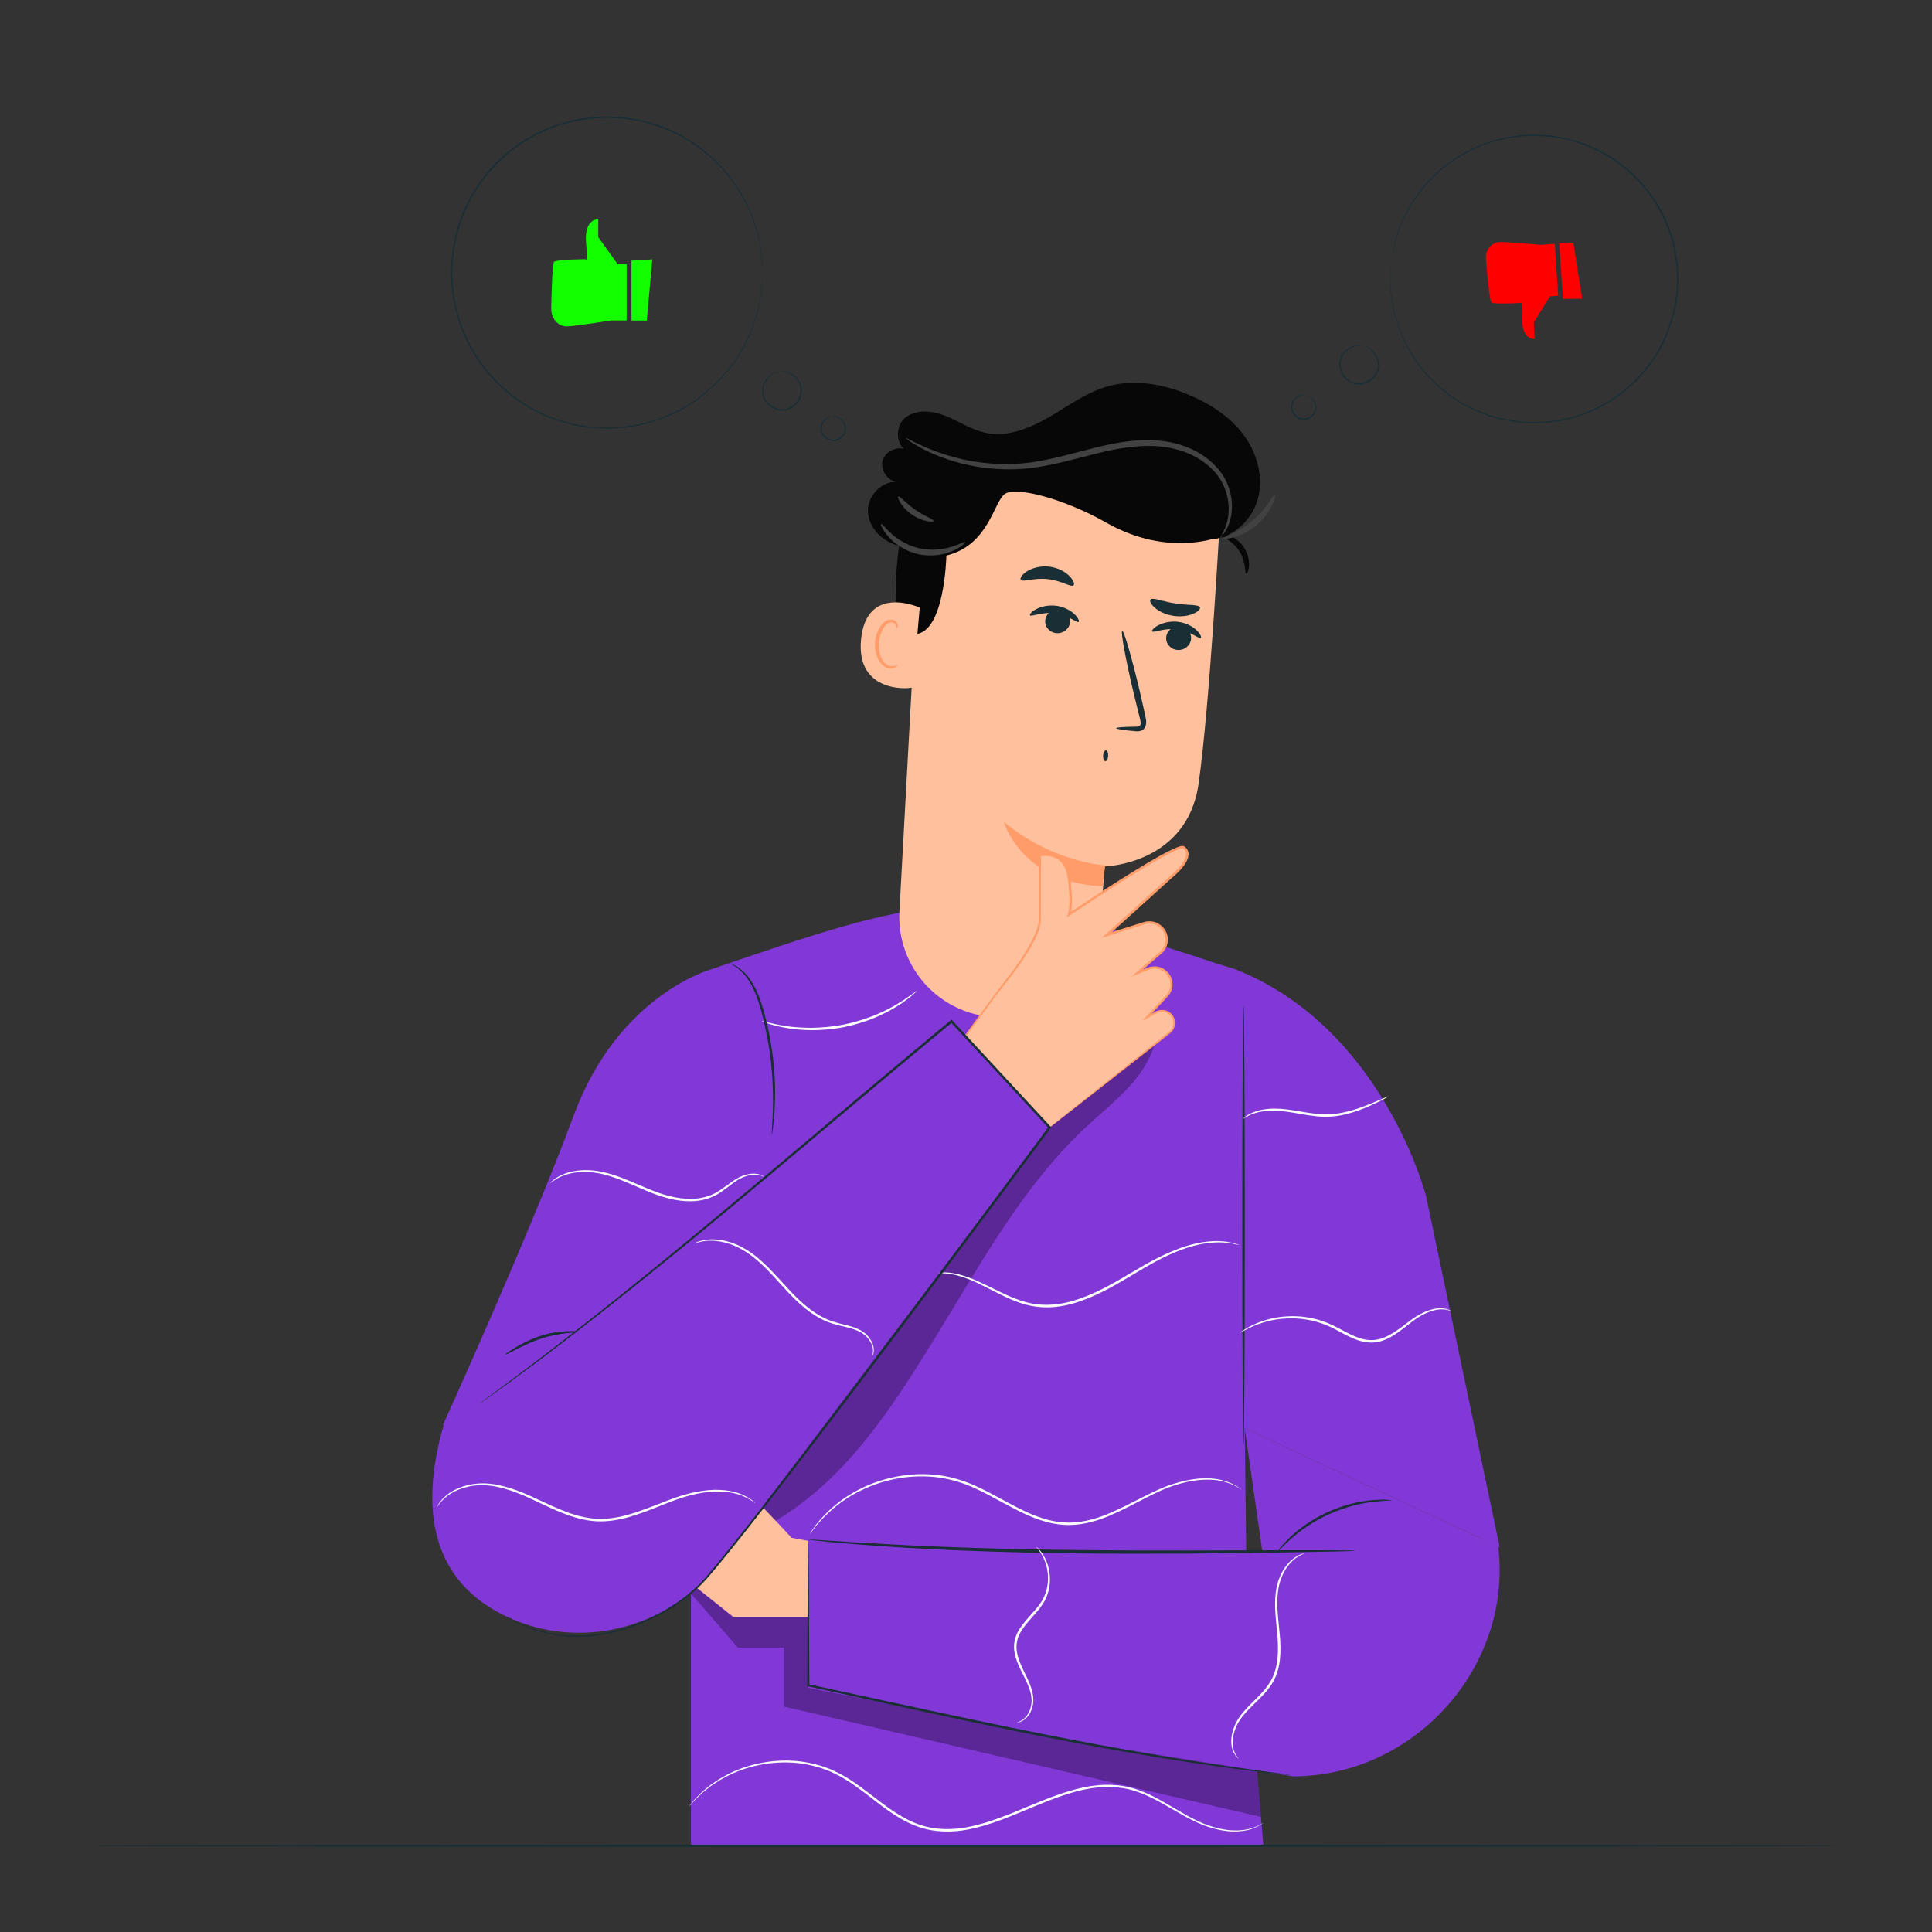 <?xml version="1.0" encoding="UTF-8"?>
<svg id="Layer_1" xmlns="http://www.w3.org/2000/svg" viewBox="0 0 400 400">
  <rect x="0" y="0" width="400" height="400" fill="#333333" stroke="none"/>
  <defs>
    <style>
      .cls-1 {
        fill: #ff9c6a;
      }

      .cls-2 {
        fill: #fafafa;
      }

      .cls-3 {
        opacity: .3;
      }

      .cls-4 {
        fill: #424242;
      }

      .cls-5 {
        fill: red;
      }

      .cls-6 {
        fill: #1a2e35;
      }

      .cls-7 {
        fill: #ffc19d;
      }

      .cls-8 {
        fill: #13ff00;
      }

      .cls-9 {
        fill: #8138d6;
      }

      .cls-10 {
        fill: #070707;
      }
    </style>
  </defs>
  <path class="cls-6" d="M381.08,382.14c0,.14-81.08.26-181.07.26s-181.09-.12-181.09-.26,81.06-.26,181.09-.26,181.07.12,181.07.26Z"/>
  <g>
    <g>
      <g>
        <path class="cls-9" d="M310.49,320.32l-15.23-72.64s-8.93-35.01-39.66-47.07l-2.12-.65s-2.92-.89-2.96-.91c-1.24-.48-6.28-2.08-7.61-2.49-41.44-14.37-52.44-10.63-95.62,4.11,0,0-19.19,5.16-28.48,30.19-9.3,25.03-27.1,64.17-27.1,64.17l43.08,15.21,8.26-12.27v83.93h118.5l-3.27-38.63-.57-47.59"/>
        <path class="cls-2" d="M189.88,205.12s-.33.35-.99.92c-.33.29-.74.63-1.24.98-.5.36-1.06.79-1.73,1.19-1.31.85-2.95,1.71-4.85,2.52-1.91.77-4.08,1.47-6.41,1.94-2.34.44-4.61.62-6.67.62-2.06-.03-3.91-.21-5.44-.51-.77-.11-1.45-.31-2.05-.45-.6-.13-1.11-.3-1.52-.44-.82-.28-1.27-.44-1.26-.48.03-.1,1.85.53,4.89,1,1.52.25,3.35.38,5.38.39,2.03-.03,4.26-.22,6.57-.65,2.3-.46,4.44-1.13,6.33-1.87,1.88-.77,3.52-1.59,4.84-2.39,2.64-1.58,4.09-2.86,4.16-2.77Z"/>
        <g class="cls-3">
          <polygon points="143.04 329.9 152.76 341.12 162.31 341.12 162.31 353.33 261.06 376.17 260.25 366.66 167.35 334.76 151.78 334.76 144.27 328.76 143.04 329.9"/>
        </g>
        <path class="cls-7" d="M172.13,319.91l-8.24-1.53s-19.52-21.35-23.18-21.66c-3.01-.25-19.62-.09-25.41-.02-1.1.01-1.99.91-1.99,2.01h0c0,1.08.85,1.97,1.93,2.01l19.62.76.09,1.58-19.65.26c-2,.15-3.28,3.32,3.12,3.89l16.44.58v1.02l-16.67,2.33c-.84.12-3.06.55-3.08,1.4,0,0-1.01,2.09,3.74,2.68,1.63.2,16.1-.28,16.1-.28l-.56,1.3-14.98,3.23c-1.09.24-1.81,1.27-1.66,2.38h0c.16,1.13,1.17,1.93,2.31,1.82l16-1.49,15.7,12.54h21l-.65-14.84Z"/>
        <polyline class="cls-9" points="310.49 320.32 262.57 329.75 257.7 295.67"/>
        <g>
          <path class="cls-9" d="M256.18,321.62l-88.83-2.87v30.7s58.95,11.71,58.95,11.71l41.38,6.61c25.72,0,46.29-23.61,42.31-49.02l-.11.03-53.7,2.84Z"/>
          <path class="cls-6" d="M280.64,321.06s-.4.05-1.15.08c-.82.02-1.92.05-3.3.09-2.94.05-7.07.13-12.15.22-10.26.15-24.43.32-40.08.17-15.66-.15-29.83-.72-40.07-1.41-5.12-.34-9.26-.67-12.11-.96-1.38-.14-2.47-.25-3.29-.34-.75-.08-1.14-.14-1.14-.16,0-.02.4-.01,1.15.02.82.05,1.91.12,3.3.21,2.86.2,7,.46,12.12.74,10.24.57,24.4,1.05,40.05,1.21,15.64.15,29.81.05,40.07.03,5.08,0,9.21,0,12.15,0,1.39.02,2.49.03,3.3.04.76.02,1.15.04,1.15.06Z"/>
        </g>
        <path class="cls-6" d="M167.35,319.03s.02.19.03.55c0,.39.02.92.03,1.59.01,1.43.04,3.47.06,6.05.02,5.25.06,12.72.1,21.7l-.17-.21c10.03,2.15,22.06,4.81,35,7.53,17.75,3.75,33.9,6.72,45.65,8.53,5.87.9,10.64,1.56,13.93,2,1.62.21,2.89.38,3.79.5.41.06.74.11.99.14.22.04.33.06.33.07,0,0-.12,0-.34-.01-.25-.02-.58-.05-.99-.09-.9-.1-2.18-.23-3.81-.4-3.3-.37-8.08-.98-13.96-1.84-11.77-1.72-27.95-4.63-45.7-8.39-12.95-2.72-24.97-5.41-34.99-7.61l-.17-.04v-.18c.04-8.98.06-16.45.09-21.7.02-2.58.04-4.62.06-6.05.01-.67.02-1.2.03-1.59.01-.36.02-.55.03-.55Z"/>
        <path class="cls-6" d="M159.77,235.05s-.01-.54.06-1.5c.06-.96.16-2.35.19-4.07.1-3.43-.06-8.2-.93-13.37-.91-5.15-2.06-9.84-3.85-12.75-.87-1.46-1.89-2.43-2.65-2.99-.78-.55-1.27-.76-1.25-.81,0-.02.13.03.37.12.24.09.58.26,1,.52.82.52,1.91,1.48,2.85,2.96.95,1.47,1.76,3.4,2.4,5.6.64,2.2,1.22,4.65,1.65,7.26.88,5.21.98,10.02.78,13.47-.08,1.73-.24,3.12-.36,4.08-.14.96-.23,1.48-.27,1.48Z"/>
        <path class="cls-6" d="M257.46,208.07c.14,0,.26,20.41.26,45.58s-.12,45.59-.26,45.59-.26-20.41-.26-45.59.12-45.58.26-45.58Z"/>
        <path class="cls-6" d="M288.12,310.6c0,.1-1.51.05-3.91.35-1.2.14-2.62.41-4.16.81-1.54.42-3.2.99-4.89,1.74-1.68.77-3.2,1.65-4.53,2.52-1.32.9-2.46,1.78-3.36,2.59-1.81,1.61-2.77,2.77-2.84,2.71-.03-.02.19-.33.62-.86.42-.54,1.09-1.27,1.97-2.12.88-.85,2.01-1.78,3.34-2.72,1.34-.91,2.88-1.82,4.59-2.6,1.71-.76,3.41-1.33,4.98-1.73,1.58-.38,3.02-.62,4.24-.71,1.22-.1,2.21-.13,2.9-.08.68.03,1.06.07,1.06.1Z"/>
        <g class="cls-3">
          <path d="M160.6,314.85c14.97-8.94,24.32-23.75,33.45-38.6,9.13-14.85,17.64-30.45,30.3-42.44,5.82-5.51,12.62-10.15,14.76-17.86l-22.76,18.09-63.4,72.91,7.65,7.9Z"/>
        </g>
        <path class="cls-6" d="M119.5,275.73c.02.2-3.58.06-7.67,1.45-2.04.7-3.79,1.59-5.06,2.23-1.26.65-2.05,1.06-2.09,1-.03-.06.68-.58,1.91-1.32,1.23-.73,2.98-1.69,5.07-2.4,2.09-.71,4.08-.98,5.52-1.05,1.44-.06,2.32.03,2.32.09Z"/>
        <path class="cls-6" d="M119.5,275.73c.02.2-3.58.06-7.67,1.45-2.04.7-3.79,1.59-5.06,2.23-1.26.65-2.05,1.06-2.09,1-.03-.06.68-.58,1.91-1.32,1.23-.73,2.98-1.69,5.07-2.4,2.09-.71,4.08-.98,5.52-1.05,1.44-.06,2.32.03,2.32.09Z"/>
        <path class="cls-2" d="M257.08,308.41c-.05.09-1.08-.91-3.46-1.59-2.35-.73-6.04-.72-10.22.64-4.24,1.25-8.64,4.25-14.07,6.51-2.71,1.09-5.79,1.95-9.04,1.73-3.25-.16-6.42-1.4-9.44-2.9-3.03-1.51-5.86-3.22-8.73-4.55-2.86-1.35-5.82-2.18-8.7-2.46-5.79-.55-11.05.79-14.98,2.71-3.99,1.87-6.67,4.35-8.34,6.13-.4.46-.77.87-1.09,1.23-.28.37-.52.69-.72.96-.18.24-.33.43-.45.59-.1.13-.16.19-.17.19,0,0,.03-.08.12-.22.11-.16.24-.37.41-.62.19-.28.42-.61.68-1,.31-.37.66-.79,1.06-1.26,1.64-1.84,4.31-4.38,8.33-6.32,1.98-1.01,4.3-1.83,6.86-2.37,2.56-.54,5.38-.77,8.32-.49,2.94.26,5.97,1.11,8.87,2.47,2.91,1.34,5.74,3.05,8.74,4.55,2.99,1.49,6.1,2.69,9.24,2.86,3.14.22,6.14-.59,8.83-1.66,5.37-2.2,9.82-5.19,14.14-6.42,4.25-1.33,8.02-1.29,10.39-.48,1.19.37,2.05.84,2.6,1.19.25.17.44.32.61.43.13.1.2.15.19.16Z"/>
        <path class="cls-2" d="M300.51,271.43c-.02.07-.62-.3-1.8-.34-1.17-.07-2.89.35-4.7,1.44-1.85,1.03-3.63,2.91-6.15,4.33-1.25.69-2.77,1.21-4.38,1.1-1.6-.09-3.15-.72-4.61-1.46-1.47-.74-2.83-1.57-4.24-2.13-1.4-.58-2.83-.96-4.21-1.18-1.38-.23-2.71-.28-3.96-.22-1.24.05-2.4.22-3.43.45-2.07.46-3.66,1.15-4.72,1.69-1.06.53-1.61.91-1.64.86-.01-.01.12-.12.38-.3.26-.18.64-.46,1.17-.74,1.04-.6,2.63-1.35,4.73-1.87,1.05-.26,2.22-.46,3.49-.52,1.27-.08,2.64-.05,4.05.17,1.42.21,2.88.59,4.33,1.18,1.46.57,2.83,1.41,4.28,2.13,1.44.73,2.91,1.33,4.4,1.42,1.49.11,2.9-.36,4.12-1.01,2.44-1.33,4.27-3.19,6.19-4.22,1.88-1.08,3.68-1.46,4.9-1.32.61.05,1.06.2,1.36.32.29.13.44.21.43.23Z"/>
        <path class="cls-2" d="M256.53,257.74s-.24-.02-.68-.12c-.22-.04-.49-.12-.81-.17-.33-.04-.71-.09-1.12-.15-1.69-.19-4.19-.09-7.13.73-2.94.82-6.25,2.36-9.74,4.39-3.49,2.02-7.24,4.51-11.61,6.31-2.18.89-4.41,1.57-6.63,1.82-2.22.26-4.41.1-6.4-.44-1.99-.53-3.76-1.35-5.38-2.15-1.62-.8-3.1-1.59-4.48-2.24-2.75-1.33-5.16-1.98-6.86-2.08-.85-.01-1.51-.02-1.96.06-.45.05-.69.06-.69.04s.23-.07.67-.15c.44-.11,1.11-.14,1.98-.16,1.73.03,4.21.64,7,1.94,1.4.63,2.9,1.4,4.52,2.18,1.62.77,3.37,1.57,5.31,2.07,1.93.51,4.05.66,6.22.4,2.17-.24,4.35-.91,6.5-1.79,4.31-1.77,8.04-4.23,11.57-6.24,3.53-2.02,6.9-3.54,9.89-4.33,2.99-.79,5.54-.83,7.25-.57.42.07.79.14,1.13.2.32.07.59.16.81.22.43.13.66.2.65.22Z"/>
        <path class="cls-2" d="M287.5,226.98s-.36.25-1.07.62c-.71.37-1.73.88-3.04,1.45-1.3.57-2.89,1.19-4.74,1.64-1.83.46-3.96.67-6.14.42-2.18-.23-4.19-.69-6.04-.94-1.84-.27-3.52-.29-4.91-.09-2.81.38-4.18,1.66-4.22,1.56-.01-.01.07-.09.22-.23.16-.14.41-.33.75-.54.68-.42,1.77-.91,3.19-1.15,1.42-.25,3.15-.27,5.03-.02,1.88.23,3.9.68,6.03.9,4.29.51,8.09-.86,10.69-1.88,1.31-.52,2.36-.99,3.09-1.3.73-.31,1.14-.47,1.16-.44Z"/>
        <path class="cls-2" d="M158.2,243.63c-.02.07-.59-.38-1.77-.43-1.17-.06-2.88.42-4.58,1.7-.87.61-1.76,1.37-2.84,2.07-1.07.71-2.37,1.24-3.79,1.52-2.86.55-6.08.02-9.17-1.09-3.1-1.12-5.87-2.54-8.53-3.48-1.32-.48-2.61-.84-3.83-1.05-1.23-.2-2.39-.26-3.44-.21-2.12.11-3.77.7-4.79,1.28-1.03.58-1.51,1.05-1.55,1.01-.01-.01.1-.13.33-.35.23-.22.6-.52,1.11-.83,1.02-.65,2.7-1.32,4.87-1.47,1.08-.08,2.28-.04,3.54.15,1.26.2,2.58.55,3.92,1.02,2.7.92,5.49,2.34,8.54,3.44,3.03,1.09,6.17,1.61,8.91,1.11,1.36-.25,2.6-.74,3.64-1.41,1.05-.66,1.96-1.4,2.86-2.01,1.76-1.27,3.59-1.73,4.8-1.6.61.05,1.07.22,1.35.36.29.14.41.25.41.26Z"/>
        <path class="cls-2" d="M214.54,320.22s.12.08.32.28c.21.19.47.5.79.92.61.85,1.36,2.25,1.63,4.14.27,1.86.06,4.28-1.33,6.44-1.33,2.15-3.59,3.86-4.87,6.33-.61,1.24-.76,2.61-.5,3.89.25,1.28.77,2.47,1.3,3.57,1.09,2.18,2.1,4.3,2.06,6.26-.03,1.96-1.01,3.37-1.87,3.99-.43.32-.84.46-1.1.53-.28.05-.42.06-.42.05-.02-.06.6-.09,1.4-.74.77-.63,1.65-2,1.63-3.83,0-1.84-1-3.86-2.13-6.05-.55-1.11-1.1-2.32-1.37-3.69-.29-1.36-.13-2.89.53-4.22.66-1.32,1.61-2.4,2.5-3.4.9-1,1.77-1.95,2.43-2.97,1.34-2.03,1.59-4.33,1.37-6.13-.22-1.83-.89-3.21-1.44-4.08-.56-.87-.98-1.28-.94-1.31Z"/>
        <path class="cls-2" d="M256.46,364.12s-.14-.1-.38-.33c-.22-.24-.53-.63-.77-1.2-.53-1.14-.6-3.09.25-5.16.41-1.03,1.07-2.1,1.94-3.07.85-.99,1.86-1.94,2.87-2.96,1.01-1.02,2.03-2.14,2.78-3.49.75-1.34,1.17-2.91,1.34-4.55.33-3.29-.26-6.46-.43-9.36-.21-2.9.04-5.62.97-7.66.89-2.05,2.22-3.39,3.29-4.02.53-.33.98-.51,1.29-.61.31-.09.48-.13.48-.11.02.06-.66.21-1.66.89-1,.67-2.24,1.99-3.06,4-.85,1.99-1.06,4.62-.83,7.49.19,2.87.81,6.05.47,9.45-.17,1.69-.61,3.33-1.41,4.74-.79,1.41-1.86,2.56-2.88,3.58-2.07,2.03-4.02,3.8-4.81,5.84-.86,1.98-.85,3.83-.4,4.95.43,1.13,1.02,1.56.96,1.6Z"/>
        <path class="cls-2" d="M261.59,377.39s-.35.3-1.11.7c-.76.41-1.98.88-3.63,1.04-1.64.17-3.69,0-5.94-.67-2.26-.63-4.66-1.85-7.19-3.32-2.54-1.44-5.27-3.17-8.51-4.26-3.23-1.09-6.98-1.18-10.73-.37-3.77.78-7.53,2.33-11.42,3.95-3.88,1.6-7.92,3.37-12.35,4.26-2.21.46-4.46.6-6.66.37-2.2-.21-4.31-.89-6.21-1.84-3.83-1.91-6.88-4.68-10-6.94-1.56-1.13-3.12-2.19-4.75-2.97-.41-.2-.82-.39-1.22-.58-.41-.18-.83-.31-1.25-.47-.82-.33-1.67-.52-2.49-.74-3.32-.81-6.56-.79-9.43-.38-2.88.42-5.41,1.24-7.49,2.24-.53.23-1.01.53-1.48.77-.48.24-.92.51-1.33.79-.41.27-.82.52-1.19.78-.35.28-.69.54-1.01.8-.66.48-1.16,1.01-1.62,1.43-.47.42-.82.82-1.1,1.14-.27.3-.49.54-.66.73-.15.16-.23.24-.24.24,0,0,.06-.1.2-.27.16-.19.36-.45.62-.76.27-.34.61-.75,1.07-1.18.46-.44.95-.98,1.6-1.48.32-.26.66-.53,1.01-.82.37-.27.77-.53,1.19-.81.41-.29.85-.57,1.33-.82.48-.25.96-.56,1.49-.8,2.1-1.04,4.65-1.88,7.57-2.34,2.91-.44,6.2-.48,9.59.33.84.22,1.71.41,2.54.74.42.16.85.29,1.27.47.41.19.83.39,1.25.59,1.67.8,3.26,1.86,4.83,3,3.15,2.26,6.2,5.01,9.94,6.87,1.86.92,3.9,1.58,6.04,1.78,2.13.21,4.33.08,6.5-.37,4.35-.88,8.37-2.62,12.26-4.22,3.89-1.61,7.68-3.16,11.51-3.95,3.81-.82,7.66-.71,10.97.43,3.3,1.13,6.03,2.89,8.56,4.35,2.51,1.49,4.86,2.71,7.09,3.36,2.21.68,4.22.88,5.84.74,1.62-.12,2.83-.56,3.6-.93.77-.37,1.14-.64,1.16-.61Z"/>
      </g>
      <g>
        <path class="cls-7" d="M205.96,210.58h0c11.16.55,20.76-7.82,21.74-18.95.58-6.6,1.04-12.24,1.04-12.24,0,0,17.04-.43,19.41-17.1,2.37-16.67,4.45-55.39,4.45-55.39h0c-18.25-10.81-40.93-10.9-59.27-.23l-2.72,1.58-4.39,80.43c-.63,11.51,8.23,21.33,19.74,21.9Z"/>
        <path class="cls-6" d="M231.09,150.77c0-.18,1.47-.28,3.82-.31.61.01,1.1-.06,1.19-.38.16-.35,0-1.02-.21-1.78-.39-1.6-.79-3.22-1.21-4.91-1.65-6.98-2.7-12.71-2.34-12.8.35-.08,1.98,5.51,3.63,12.49.38,1.7.75,3.33,1.11,4.93.13.72.44,1.59,0,2.54-.23.48-.75.77-1.16.83-.41.07-.75.03-1.04,0-2.34-.22-3.79-.44-3.78-.63Z"/>
        <path class="cls-1" d="M228.79,179.16s-10.66-.51-20.97-9.01c0,0,3.59,12.69,20.45,13.34l.52-4.33Z"/>
        <path class="cls-10" d="M252.4,111.15s-10.5,4.39-23.45-2.99c-8.5-4.84-18.56-7.53-20.9-5.9-2.34,1.63-3.31,10.61-12.11,12.76,0,0-.35,17.21-7.17,16.22-6.81-.99-1.07-27.36-1.07-27.36l17.2-7.26,18.47-2.45,17.09,3.38,13.13,4.39-1.19,9.21Z"/>
        <g>
          <path class="cls-7" d="M190.42,125.81c-.27-.16-11.03-4.88-12.15,6.58-1.12,11.46,10.62,10.22,10.68,9.89.05-.33,1.47-16.47,1.47-16.47Z"/>
          <path class="cls-1" d="M185.87,137.6s-.21.12-.57.24c-.34.12-.92.17-1.5-.11-1.17-.56-2-2.58-1.85-4.66.07-1.05.39-2.02.84-2.81.43-.8,1.03-1.34,1.65-1.39.62-.08,1.02.33,1.13.66.12.34.03.56.09.58.03.03.26-.17.22-.65-.03-.23-.13-.52-.38-.76-.25-.25-.65-.4-1.08-.4-.89-.03-1.76.71-2.26,1.57-.54.86-.92,1.95-1,3.13-.15,2.32.82,4.59,2.43,5.23.79.29,1.48.11,1.86-.13.38-.25.47-.5.43-.52Z"/>
        </g>
        <path class="cls-10" d="M203.54,104.09c-2.34,2.5-4.72,5.02-7.63,6.83-2.91,1.81-6.46,2.84-9.79,2.07-3.34-.77-6.28-3.66-6.42-7.08-.14-3.42,3.21-6.76,6.55-6.03-2.27.04-4.17-2.53-3.46-4.69.71-2.16,3.76-3.1,5.56-1.72-2.9-.54-3.23-5.15-.92-6.99,2.31-1.84,5.71-1.44,8.44-.33,2.74,1.11,5.25,2.83,8.14,3.45,4.53.97,9.18-.91,13.19-3.24,4.01-2.33,7.82-5.18,12.28-6.41,5.48-1.52,11.41-.41,16.65,1.79,4.35,1.83,8.48,4.47,11.31,8.25,2.83,3.78,4.23,8.8,2.97,13.35-1.26,4.55-5.49,8.33-10.22,8.35,0,0-10.61,1.07-19.25-5.34-8.64-6.41-26.85-5.56-26.85-5.56l-.57,3.29Z"/>
        <path class="cls-4" d="M187.57,90.74s.21.22.66.53c.45.32,1.15.74,2.06,1.26,1.83,1.02,4.62,2.3,8.27,3.29,3.63.98,8.15,1.61,13.15,1.25,5.02-.33,10.29-1.95,15.78-3.29,5.47-1.35,10.91-2.02,15.6-.86,4.69,1.08,8.39,3.92,10.01,7.13,1.65,3.24,1.45,6.41.87,8.32-.6,1.96-1.43,2.83-1.32,2.9.03.03.24-.18.6-.6.32-.45.81-1.14,1.17-2.15.76-1.96,1.13-5.32-.54-8.86-1.66-3.53-5.58-6.64-10.52-7.85-4.96-1.28-10.62-.6-16.16.77-5.56,1.36-10.72,2.98-15.58,3.36-4.85.41-9.27-.11-12.85-.97-7.21-1.75-11.09-4.48-11.2-4.24Z"/>
        <path class="cls-4" d="M182.42,108.46c-.13.07.24,1.19,1.48,2.61,1.21,1.41,3.41,3.04,6.27,3.67,2.86.62,5.54.04,7.23-.75,1.71-.78,2.52-1.65,2.43-1.76-.11-.16-1.07.43-2.74.95-1.65.53-4.09.91-6.66.36-2.57-.56-4.63-1.91-5.91-3.08-1.3-1.17-1.93-2.1-2.1-2Z"/>
        <path class="cls-4" d="M185.99,102.8c-.29.14.59,2.22,2.81,3.74,2.21,1.54,4.47,1.63,4.49,1.31.07-.35-1.84-.94-3.8-2.32-1.98-1.34-3.2-2.92-3.51-2.74Z"/>
        <path class="cls-10" d="M258.03,118.79c.15.04.48-.53.56-1.56.09-1.01-.13-2.5-1.01-3.85-.88-1.35-2.15-2.16-3.11-2.49-.97-.34-1.62-.27-1.65-.12-.1.33,2.26.99,3.73,3.27,1.49,2.27,1.14,4.69,1.48,4.74Z"/>
        <path class="cls-4" d="M263.97,102.35c-.34-.14-1.6,2.9-4.6,5.4-2.95,2.56-6.15,3.32-6.06,3.67-.01.32,3.61.05,6.86-2.74,3.28-2.76,4.12-6.29,3.81-6.33Z"/>
        <g>
          <path class="cls-6" d="M246.59,132.31c-.13,1.36-1.38,2.37-2.8,2.26-1.42-.11-2.46-1.29-2.34-2.65.13-1.36,1.38-2.37,2.8-2.26,1.42.11,2.47,1.3,2.34,2.65Z"/>
          <path class="cls-6" d="M248.62,132.08c-.36.29-2.11-1.39-4.87-1.75-2.75-.39-4.95.76-5.21.39-.13-.17.27-.73,1.24-1.25.95-.52,2.51-.95,4.22-.72,1.71.23,3.07,1.05,3.82,1.81.76.76.97,1.4.79,1.53Z"/>
        </g>
        <g>
          <path class="cls-6" d="M221.54,128.83c-.13,1.36-1.38,2.37-2.8,2.26-1.42-.11-2.46-1.29-2.34-2.65.13-1.36,1.38-2.37,2.8-2.26,1.42.11,2.47,1.3,2.34,2.65Z"/>
          <path class="cls-6" d="M223.33,128.75c-.36.29-2.11-1.4-4.87-1.75-2.75-.39-4.95.76-5.21.39-.13-.17.27-.73,1.24-1.25.95-.52,2.51-.95,4.22-.72,1.71.23,3.07,1.05,3.82,1.81.76.76.97,1.4.79,1.53Z"/>
        </g>
        <path class="cls-6" d="M222.27,121.18c-.54.48-2.61-1.02-5.39-1.28-2.78-.33-5.11.71-5.54.12-.2-.28.17-.99,1.19-1.67,1-.68,2.71-1.24,4.62-1.04,1.91.2,3.46,1.11,4.3,1.99.86.88,1.07,1.65.82,1.89Z"/>
        <path class="cls-6" d="M248.44,125.75c.12.33-.35.87-1.36,1.31-.99.44-2.52.69-4.17.44-1.65-.26-3.02-.97-3.83-1.69-.82-.72-1.1-1.39-.89-1.66.48-.56,2.53.41,5.13.78,2.59.44,4.84.15,5.12.83Z"/>
        <path class="cls-6" d="M228.98,155.35c.29.02.49.54.45,1.16-.04.62-.3,1.11-.59,1.09-.29-.02-.49-.54-.45-1.16.04-.62.3-1.11.59-1.09Z"/>
      </g>
    </g>
    <g>
      <g>
        <path class="cls-7" d="M199.45,215.13s5.58-7.88,9.08-12.31c4.25-5.36,6.78-9.99,6.78-12.49v-13.28s5.29-1.25,6.04,4.76c.76,6.01,0,7.52,0,7.52,0,0,22.2-14.95,23.71-13.87,2.65,1.91-2.37,5.9-2.37,5.9l-13.53,12.23,7.71-2.44c1.87-.59,3.88.42,4.51,2.27h0c.52,1.52-.04,3.2-1.38,4.11l-4.56,3.95,2.3-.92c1.7-.68,3.64.05,4.46,1.68h0c.66,1.31.43,2.89-.57,3.96l-4.16,4.43,1.95-1.04c1.26-.67,2.82-.17,3.45,1.09h0c.53,1.06.24,2.35-.69,3.09l-24.86,19.65-17.88-18.29Z"/>
        <path class="cls-1" d="M217.33,233.42s-.1-.09-.31-.29c-.22-.22-.52-.52-.91-.91-.82-.82-2-2.01-3.53-3.55-3.1-3.14-7.6-7.7-13.25-13.42l-.1-.1.08-.11c1.63-2.3,3.39-4.77,5.31-7.38.96-1.3,1.96-2.64,3-4,1.06-1.36,2.14-2.73,3.16-4.21,1.03-1.48,2.02-3.03,2.87-4.7.83-1.68,1.61-3.45,1.42-5.43,0-3.94,0-8.04-.01-12.26v-.2s.19-.03.19-.03c1.35-.25,2.8-.1,4.01.66.6.39,1.07.94,1.46,1.53.33.62.59,1.29.73,1.98.27,1.38.36,2.74.45,4.15.04.7.05,1.41.02,2.12-.05.72-.06,1.4-.34,2.18l-.37-.32c3.43-2.3,6.98-4.63,10.65-6.95,1.84-1.16,3.7-2.32,5.61-3.45,1.92-1.12,3.83-2.26,5.93-3.18.28-.11.56-.22.86-.31.15-.04.3-.08.48-.09.09,0,.19,0,.3.02.16.06.22.12.27.17.54.36.85,1.12.75,1.76-.19,1.3-1.01,2.25-1.78,3.11-.81.87-1.73,1.58-2.55,2.36-.85.77-1.69,1.53-2.53,2.29-3.36,3.04-6.66,6.01-9.87,8.92l-.25-.43c1.52-.48,3.02-.95,4.51-1.43.74-.24,1.49-.47,2.22-.7.37-.11.73-.24,1.11-.34.39-.11.81-.16,1.21-.14,1.65.05,3.13,1.28,3.53,2.83.44,1.55-.24,3.29-1.54,4.15l.02-.02c-1.55,1.34-3.07,2.66-4.57,3.95l-.24-.39c.75-.3,1.5-.6,2.23-.89.77-.32,1.66-.38,2.46-.16,1.62.43,2.79,2.01,2.74,3.63,0,.8-.28,1.58-.76,2.2-.5.6-1,1.09-1.5,1.63-.99,1.05-1.96,2.08-2.91,3.09l-.24-.32c.7-.37,1.4-.74,2.09-1.1.76-.36,1.66-.32,2.38.05.73.36,1.25,1.07,1.41,1.85.16.78-.04,1.6-.51,2.21-.24.31-.55.53-.82.75-.28.22-.56.44-.83.65-.55.43-1.09.86-1.62,1.28-1.07.84-2.1,1.65-3.1,2.43-3.99,3.13-7.44,5.83-10.27,8.05-2.81,2.19-5,3.9-6.51,5.08-.73.57-1.3,1-1.69,1.31-.38.29-.58.43-.58.43,0,0,.2-.18.58-.49.4-.32.96-.78,1.69-1.37,1.5-1.2,3.68-2.95,6.47-5.18,2.8-2.24,6.21-4.96,10.16-8.11.99-.79,2.01-1.6,3.06-2.44.53-.42,1.06-.84,1.6-1.28.27-.22.54-.43.82-.65.28-.22.55-.42.75-.69.41-.52.58-1.24.43-1.9-.14-.66-.59-1.27-1.22-1.58-.62-.32-1.4-.35-2.04-.04-.68.36-1.37.73-2.07,1.1l-1.07.57.83-.88c.95-1.01,1.91-2.05,2.9-3.1.48-.53,1.02-1.06,1.47-1.6.42-.55.66-1.24.67-1.95.04-1.42-.99-2.82-2.42-3.19-.71-.19-1.48-.14-2.17.15-.74.3-1.48.6-2.23.9l-1.28.51,1.04-.9c1.49-1.29,3.01-2.61,4.56-3.96h.01s.01-.02.01-.02c1.14-.76,1.73-2.28,1.34-3.63-.35-1.36-1.65-2.43-3.09-2.47-.71-.06-1.4.23-2.15.46-.74.23-1.48.47-2.22.7-1.49.47-2.99.95-4.51,1.43l-1.11.35.86-.78c3.21-2.91,6.51-5.89,9.87-8.93.84-.76,1.69-1.52,2.54-2.29.84-.79,1.74-1.49,2.51-2.32.75-.82,1.5-1.77,1.64-2.81.06-.51-.12-1-.56-1.3-.06-.15-.32-.07-.59,0-.26.07-.53.18-.8.29-2.03.89-3.96,2.03-5.86,3.14-1.9,1.13-3.76,2.28-5.6,3.44-3.67,2.32-7.22,4.64-10.65,6.93l-.64.43.27-.75c.2-.56.26-1.31.29-1.98.03-.69.02-1.38-.02-2.07-.08-1.37-.18-2.77-.43-4.07-.13-.65-.37-1.26-.67-1.83-.35-.54-.77-1.03-1.3-1.37-1.06-.68-2.43-.83-3.64-.6l.19-.23c0,4.23,0,8.32-.01,12.26,0,.5.02.97-.03,1.49-.06.5-.17.99-.32,1.46-.3.94-.7,1.82-1.13,2.67-.87,1.7-1.88,3.26-2.92,4.74-1.03,1.49-2.14,2.87-3.19,4.22-1.05,1.35-2.05,2.68-3.01,3.98-1.93,2.6-3.71,5.06-5.34,7.35l-.02-.21c5.56,5.75,10,10.32,13.05,13.48,1.51,1.57,2.69,2.79,3.5,3.64.39.41.69.72.9.95.2.22.31.34.31.34Z"/>
      </g>
      <path class="cls-9" d="M217.33,233.42l-68.14,89.96c-10.34,13.65-28.98,18.65-44.47,11.24-11.32-5.42-19.62-16.8-12.68-40.22l65.27-44.66,39.67-38.29,20.34,21.97Z"/>
      <path class="cls-6" d="M104.73,334.62s.25.12.74.37c.49.26,1.2.64,2.13,1.13,1.95.81,4.88,2.02,8.91,2.39,2,.15,4.25.23,6.67-.12,1.22-.1,2.46-.41,3.76-.66.65-.15,1.29-.36,1.95-.54.67-.17,1.33-.4,2-.66,2.69-.95,5.47-2.26,8.19-4.02,2.72-1.74,5.4-3.92,7.68-6.71,4.65-5.5,9.46-11.78,14.65-18.49,5.18-6.71,10.66-13.94,16.42-21.54,11.5-15.22,24.07-32.01,37.2-49.68.7-.94,1.4-1.88,2.09-2.82l.02.33c-6.97-7.54-13.78-14.89-20.33-21.98l.35.02c-13.89,11.46-26.74,22.41-38.4,32.16-11.64,9.76-22.08,18.33-30.91,25.31-8.82,6.99-15.99,12.43-20.99,16.08-2.48,1.85-4.45,3.21-5.76,4.16-.65.46-1.15.81-1.5,1.06-.34.24-.52.35-.52.35,0,0,.16-.14.49-.39.34-.26.83-.62,1.47-1.1,1.29-.97,3.24-2.36,5.7-4.23,4.96-3.69,12.1-9.17,20.89-16.19,8.79-7.02,19.2-15.61,30.83-25.39,11.63-9.77,24.47-20.73,38.36-32.21l.19-.15.16.18c6.56,7.08,13.37,14.44,20.34,21.97l.15.16-.13.17c-.69.94-1.39,1.88-2.09,2.82-13.14,17.67-25.72,34.45-37.24,49.66-5.77,7.6-11.26,14.81-16.46,21.52-5.21,6.7-10.03,12.96-14.71,18.46-2.31,2.81-5.03,5-7.78,6.75-2.75,1.76-5.56,3.07-8.27,4.02-.67.25-1.34.48-2.02.65-.67.18-1.32.39-1.97.53-1.31.25-2.57.55-3.8.65-2.44.33-4.71.25-6.72.08-4.05-.41-6.99-1.65-8.93-2.49-.94-.5-1.64-.91-2.11-1.18-.47-.27-.71-.42-.71-.42Z"/>
      <path class="cls-2" d="M156.39,311.19c-.04.06-.77-.64-2.38-1.37-1.6-.74-4.18-1.25-7.33-.92-1.57.15-3.27.51-5.05,1.05-1.78.54-3.63,1.3-5.59,2.07-1.96.77-4.03,1.59-6.26,2.19-2.23.59-4.65.95-7.11.69-2.46-.26-4.76-1.03-6.88-1.91-2.13-.88-4.1-1.89-6.01-2.75-3.79-1.77-7.48-2.91-10.64-2.73-3.16.14-5.56,1.36-6.88,2.5-1.35,1.15-1.76,2.09-1.82,2.05-.02,0,.1-.23.34-.64.27-.39.67-.97,1.35-1.57,1.31-1.21,3.75-2.52,6.99-2.71,3.25-.23,7.03.91,10.85,2.66,1.93.86,3.9,1.85,6.01,2.72,2.1.87,4.36,1.61,6.74,1.86,2.38.25,4.74-.09,6.93-.67,2.2-.58,4.25-1.38,6.21-2.14,1.96-.76,3.82-1.51,5.64-2.04,1.81-.53,3.54-.87,5.14-1.01,3.21-.29,5.84.29,7.44,1.11,1.62.8,2.3,1.55,2.3,1.55Z"/>
      <path class="cls-2" d="M180.46,281.02c-.08-.02.4-.6.26-1.78-.15-1.13-1.07-2.8-3.01-3.66-.95-.44-2.08-.73-3.31-1.01-1.22-.28-2.57-.61-3.87-1.24-2.63-1.22-5.05-3.33-7.29-5.71-2.25-2.39-4.25-4.78-6.39-6.61-2.11-1.85-4.36-3.1-6.41-3.66-2.04-.58-3.8-.56-4.96-.34-1.17.21-1.78.5-1.8.45,0-.02.14-.09.43-.22.29-.13.73-.3,1.33-.42,1.17-.29,2.99-.37,5.09.18,2.11.52,4.46,1.78,6.62,3.65,2.19,1.85,4.22,4.25,6.45,6.62,2.23,2.37,4.59,4.43,7.12,5.64,2.5,1.24,5.16,1.33,7.13,2.35,2.03.96,2.95,2.76,3.05,3.97.05.62-.07,1.1-.21,1.39-.14.29-.24.42-.25.42Z"/>
    </g>
  </g>
  <g>
    <g>
      <path class="cls-5" d="M322.62,61.23l-1.71.11-3.38,5.44.23,3.41s-2.63.34-2.62-4.15c.01-4.49-.25-3.33-.25-3.33,0,0-5.61.35-6.11-.11-.36-.33-.89-5.89-1.15-8.91-.13-1.52.71-2.99,2.1-3.45.2-.06.4-.11.6-.12,1.4-.09,8.62.57,8.62.57l2.95-.2.71,10.72Z"/>
      <polygon class="cls-5" points="327.57 61.84 325.74 50.23 322.82 50.42 323.58 61.87 327.57 61.84"/>
    </g>
    <g>
      <path class="cls-6" d="M282.61,71.67s.09.01.25.06c.08.02.18.06.29.11.11.05.24.11.37.19.54.32,1.26.97,1.7,2.03.21.53.35,1.16.31,1.83-.05.67-.29,1.39-.76,2-.45.61-1.11,1.12-1.88,1.43-.76.32-1.66.41-2.53.19-.86-.24-1.59-.76-2.1-1.42-.52-.65-.84-1.41-.93-2.17-.11-.76.04-1.5.33-2.11.3-.61.73-1.09,1.17-1.44.91-.71,1.86-.92,2.48-.92.16,0,.3,0,.42.02.12,0,.22.02.3.05.16.04.25.06.24.07,0,.03-.35-.06-.96-.01-.61.04-1.51.28-2.35.97-.42.35-.82.81-1.08,1.38-.26.58-.39,1.26-.28,1.97.18,1.39,1.24,2.9,2.83,3.33,1.61.41,3.26-.38,4.11-1.5.44-.56.67-1.22.73-1.85.05-.63-.07-1.23-.26-1.74-.39-1.02-1.06-1.67-1.57-2.01-.51-.34-.85-.43-.84-.46Z"/>
      <path class="cls-6" d="M270.67,81.88s.23.01.58.21c.35.19.81.6,1.1,1.28.14.34.23.74.2,1.17-.03.43-.18.9-.48,1.29-.58.78-1.7,1.33-2.83,1.04-1.13-.31-1.83-1.35-1.94-2.3-.07-.49.03-.97.22-1.36.19-.39.47-.69.76-.92.58-.45,1.19-.57,1.59-.57.4,0,.61.09.61.1,0,.03-.22-.02-.6.01-.38.03-.94.19-1.46.62-.52.42-.97,1.19-.83,2.07.12.86.77,1.78,1.75,2.05.98.25,2.01-.23,2.53-.92.56-.7.54-1.59.3-2.21-.24-.64-.65-1.05-.96-1.26-.32-.22-.53-.28-.52-.31Z"/>
      <path class="cls-6" d="M288.05,54.15s.02-.16.07-.48c.05-.32.13-.79.23-1.4.05-.31.11-.65.17-1.03.08-.38.21-.78.32-1.22.12-.44.25-.91.39-1.42.06-.26.15-.51.26-.77.1-.26.2-.53.31-.81.78-2.24,2.17-4.83,4.2-7.51,2.04-2.67,4.86-5.38,8.53-7.53.46-.26.93-.53,1.4-.8.49-.24.99-.46,1.5-.69.51-.22,1-.49,1.55-.66.54-.18,1.08-.37,1.63-.56.27-.09.55-.19.83-.28.28-.07.57-.13.86-.2.58-.14,1.16-.27,1.74-.41.59-.12,1.2-.17,1.8-.26.61-.06,1.22-.2,1.84-.19,1.25-.03,2.52-.13,3.8.01.64.05,1.3.07,1.94.16.65.11,1.3.22,1.95.34.33.06.66.1.98.18.32.09.65.18.97.27.65.19,1.31.35,1.96.56,1.27.51,2.59.94,3.82,1.64.31.16.63.32.94.48.16.08.32.16.47.24l.45.29c.6.38,1.2.77,1.81,1.16.59.42,1.14.88,1.72,1.33.28.23.58.44.85.69l.8.76c1.11.97,2.04,2.14,3.02,3.27.43.61.87,1.23,1.31,1.84l.33.46.29.49.57.99.57,1,.48,1.05.48,1.06.24.53c.07.18.13.37.19.55.25.74.5,1.48.75,2.22.18.76.36,1.53.54,2.3.61,3.1.74,6.33.39,9.56-.43,3.22-1.34,6.32-2.67,9.19-.36.7-.72,1.4-1.07,2.1-.42.66-.84,1.32-1.26,1.97l-.32.49-.36.46-.72.91-.72.9-.79.83-.79.83-.4.41-.43.37c-.57.49-1.15.99-1.71,1.48-1.23.86-2.41,1.77-3.72,2.45l-.95.55c-.32.18-.66.31-.99.47-.67.29-1.32.61-1.98.88-.68.23-1.36.46-2.03.69l-.5.17c-.17.05-.34.08-.52.12-.34.08-.69.16-1.03.24-1.36.38-2.75.48-4.1.67-.68.06-1.36.05-2.04.08-.34,0-.67.02-1.01.03-.33,0-.67-.04-1-.06-.66-.05-1.32-.09-1.98-.14-.65-.07-1.29-.21-1.92-.31-1.28-.17-2.49-.57-3.7-.9-.61-.14-1.17-.42-1.74-.63-.57-.23-1.15-.43-1.69-.69-.54-.27-1.07-.55-1.59-.82-.26-.13-.52-.27-.79-.4-.25-.16-.49-.31-.74-.47-.49-.31-.97-.62-1.45-.93-.48-.3-.9-.68-1.34-1.02-.43-.35-.87-.68-1.29-1.03-.39-.38-.78-.75-1.16-1.12-3.04-2.97-5.13-6.27-6.47-9.35-1.33-3.09-2.05-5.94-2.27-8.3-.04-.29-.07-.58-.11-.86-.04-.28-.07-.55-.07-.81-.01-.52-.03-1.02-.04-1.47,0-.46-.03-.88-.02-1.26.03-.38.06-.73.08-1.04.05-.62.09-1.09.11-1.41.03-.32.05-.48.05-.48,0,0,0,.16-.02.48-.02.33-.05.8-.09,1.41-.02.31-.04.66-.07,1.04,0,.38.02.8.03,1.26.02.45.03.94.05,1.47,0,.26.03.53.07.81.04.28.08.56.12.85.24,2.35.98,5.18,2.31,8.24,1.35,3.06,3.44,6.33,6.47,9.27.38.36.77.73,1.16,1.1.41.35.85.67,1.28,1.02.44.33.85.71,1.33,1.01.47.3.95.61,1.44.92.24.15.49.31.73.46.26.13.52.26.78.4.52.27,1.05.53,1.58.81.54.25,1.11.45,1.68.68.57.21,1.13.48,1.73.62,1.2.32,2.39.72,3.67.88.63.1,1.26.24,1.91.31.65.05,1.3.09,1.96.14.33.02.66.06.99.06.33-.01.67-.02,1-.03.67-.03,1.34-.02,2.02-.08,1.34-.19,2.72-.29,4.06-.67.34-.08.68-.16,1.02-.24.17-.04.34-.08.51-.12l.5-.17c.67-.23,1.34-.46,2.01-.69.66-.26,1.31-.58,1.97-.87.32-.16.67-.28.98-.46l.94-.54c1.3-.67,2.47-1.57,3.68-2.43.56-.49,1.13-.97,1.7-1.46l.43-.37.39-.41.78-.82.79-.82.71-.9.71-.9.36-.45.31-.48c.42-.65.83-1.3,1.25-1.95.35-.69.71-1.38,1.06-2.08,1.32-2.84,2.22-5.91,2.65-9.1.35-3.2.21-6.39-.39-9.46-.18-.76-.36-1.52-.53-2.27-.25-.73-.5-1.47-.75-2.2-.06-.18-.12-.37-.19-.54l-.24-.52-.47-1.05-.47-1.04-.57-.99-.56-.98-.28-.49-.33-.46c-.43-.61-.86-1.22-1.29-1.83-.97-1.12-1.9-2.28-2.99-3.24l-.79-.75c-.26-.25-.56-.46-.84-.68-.57-.44-1.12-.9-1.7-1.32-.6-.38-1.2-.77-1.79-1.15l-.44-.29c-.15-.09-.31-.16-.47-.24-.31-.16-.62-.32-.93-.48-1.21-.69-2.53-1.12-3.78-1.63-.64-.22-1.3-.37-1.94-.56-.32-.09-.64-.18-.96-.27-.32-.08-.65-.12-.98-.18-.65-.11-1.29-.23-1.93-.34-.64-.09-1.29-.1-1.93-.16-1.28-.15-2.54-.05-3.77-.02-.62-.01-1.23.12-1.83.19-.6.09-1.21.14-1.79.25-.58.14-1.16.27-1.73.4-.29.07-.57.13-.85.2-.28.09-.55.18-.82.27-.54.18-1.08.37-1.62.55-.54.17-1.03.44-1.54.66-.5.23-1,.44-1.49.68-.47.27-.93.53-1.39.79-3.65,2.12-6.46,4.8-8.5,7.45-2.03,2.66-3.43,5.23-4.22,7.45-.11.27-.21.54-.32.8-.11.26-.2.51-.26.77-.14.5-.28.97-.4,1.41-.12.44-.25.84-.34,1.21-.07.38-.13.72-.19,1.03-.11.61-.2,1.07-.26,1.39-.06.31-.1.47-.1.47Z"/>
    </g>
  </g>
  <g>
    <path class="cls-6" d="M161.18,76.94s-.34.08-.89.36c-.54.27-1.29.84-1.8,1.8-.25.48-.44,1.06-.47,1.69-.02.63.13,1.32.5,1.93.71,1.22,2.25,2.2,3.9,1.99,1.64-.24,2.87-1.61,3.22-2.97.19-.69.15-1.39-.04-1.99-.2-.6-.54-1.11-.91-1.5-.76-.79-1.62-1.14-2.22-1.25-.6-.12-.95-.07-.95-.1,0-.01.08-.02.25-.04.08-.01.19-.02.31,0,.12,0,.26,0,.42.04.62.08,1.54.4,2.35,1.22.4.41.77.93.99,1.57.21.64.27,1.4.07,2.14-.18.74-.59,1.46-1.18,2.04-.58.59-1.38,1.02-2.26,1.15-.88.11-1.76-.09-2.49-.5-.73-.4-1.32-.98-1.69-1.64-.39-.66-.54-1.4-.51-2.08.04-.68.25-1.29.53-1.78.56-1,1.36-1.56,1.93-1.81.14-.07.28-.11.39-.15.11-.04.21-.06.3-.08.16-.03.25-.04.25-.03Z"/>
    <path class="cls-6" d="M172.07,86.2s-.21.07-.55.24c-.34.18-.79.53-1.11,1.14-.32.59-.44,1.47.03,2.23.44.75,1.4,1.35,2.4,1.22,1.01-.15,1.77-.99,1.98-1.83.25-.86-.11-1.68-.58-2.16-.47-.5-1-.72-1.37-.79-.38-.08-.6-.06-.6-.09,0-.01.22-.08.62-.03.4.05.98.25,1.5.76.26.26.5.59.64,1,.14.41.18.9.05,1.37-.23.94-1.05,1.88-2.21,2.05-1.16.14-2.2-.54-2.68-1.38-.25-.42-.35-.9-.32-1.33.03-.44.17-.82.34-1.14.36-.64.87-.99,1.24-1.14.37-.15.6-.15.6-.14Z"/>
    <g>
      <g>
        <path class="cls-8" d="M129.75,54.72h-1.85l-4.04-5.63v-3.7s-2.86-.18-2.53,4.67c.34,4.84-.03,3.61-.03,3.61,0,0-6.08.02-6.58.55-.37.38-.53,6.42-.6,9.7-.03,1.65.98,3.18,2.51,3.57.22.06.44.09.65.09,1.52,0,9.26-1.23,9.26-1.23h3.2v-11.62Z"/>
        <polygon class="cls-8" points="135.05 53.7 133.91 66.37 130.74 66.37 130.74 53.96 135.05 53.7"/>
      </g>
      <path class="cls-6" d="M157.9,56.48s-.02-.18-.04-.52c-.02-.35-.05-.86-.09-1.53-.02-.34-.04-.71-.06-1.13-.04-.41-.13-.86-.2-1.35-.08-.49-.16-1.01-.25-1.57-.03-.28-.1-.57-.18-.86-.08-.29-.15-.59-.24-.9-.56-2.49-1.73-5.43-3.56-8.55-1.85-3.11-4.52-6.35-8.16-9.11-.46-.34-.92-.69-1.39-1.03-.49-.32-1-.61-1.51-.93-.26-.15-.51-.31-.77-.47-.26-.16-.51-.32-.8-.44-.55-.26-1.1-.53-1.67-.8-.28-.13-.56-.27-.85-.4-.3-.11-.59-.22-.89-.32-.6-.22-1.2-.44-1.81-.66-.61-.2-1.26-.33-1.89-.51-.32-.08-.64-.16-.96-.25-.16-.04-.32-.09-.48-.12l-.5-.08c-1.33-.19-2.67-.46-4.06-.47-.69-.02-1.39-.09-2.09-.08-.7.04-1.41.07-2.12.11-.36.02-.72.02-1.07.07-.36.05-.71.11-1.07.16-.71.12-1.44.2-2.16.35-1.42.38-2.88.67-4.28,1.25-.35.13-.71.26-1.06.39-.18.07-.36.13-.53.2l-.51.25c-.69.33-1.38.66-2.07,1-.68.37-1.33.79-2,1.19-.33.21-.68.39-.99.63l-.94.71c-1.3.89-2.44,2.01-3.64,3.09-.54.6-1.08,1.19-1.63,1.79l-.41.45c-.13.16-.25.32-.37.49l-.73.98-.74.99-.65,1.05-.64,1.06-.32.53c-.1.18-.18.37-.27.56-.36.75-.72,1.5-1.09,2.26-.29.79-.58,1.58-.87,2.37-1.05,3.22-1.61,6.64-1.65,10.11.05,3.48.61,6.9,1.65,10.12.29.79.58,1.59.87,2.37.36.76.73,1.51,1.09,2.26l.27.56.32.53.64,1.06.65,1.06.74.99.73.98.37.49.41.45c.55.6,1.09,1.2,1.63,1.8,1.19,1.08,2.33,2.2,3.64,3.09l.94.71c.31.24.66.42.99.63.67.4,1.32.83,2,1.19.69.34,1.39.67,2.07,1l.51.25c.18.07.36.13.53.2.36.13.71.26,1.06.39,1.39.58,2.86.87,4.28,1.25.72.15,1.44.23,2.16.35.36.05.71.11,1.07.16.36.05.72.04,1.07.07.71.04,1.42.07,2.12.11.7.01,1.4-.06,2.09-.08,1.39,0,2.73-.28,4.06-.47l.5-.08c.16-.03.32-.08.48-.12.32-.08.64-.16.96-.25.63-.17,1.28-.3,1.89-.51.61-.22,1.21-.44,1.81-.66.3-.11.59-.22.89-.32.28-.13.57-.27.85-.4.56-.27,1.12-.54,1.67-.8.28-.12.54-.28.8-.44.26-.16.51-.31.77-.47.51-.31,1.02-.61,1.51-.93.47-.35.93-.69,1.39-1.03,3.64-2.76,6.31-6,8.16-9.11.23-.39.47-.76.69-1.14.19-.39.38-.78.56-1.16.18-.38.36-.75.54-1.12.09-.18.18-.36.26-.54.07-.19.14-.37.2-.55.27-.73.53-1.43.77-2.09.23-.67.36-1.33.53-1.95.08-.31.16-.61.24-.9.08-.29.15-.57.18-.86.09-.56.17-1.08.25-1.57.07-.49.16-.93.2-1.35.02-.41.04-.79.06-1.13.04-.67.07-1.18.09-1.53.02-.34.04-.52.04-.52,0,0,0,.18-.01.52-.01.35-.04.86-.06,1.53-.01.34-.03.71-.05,1.13-.04.41-.12.86-.19,1.35-.07.49-.15,1.01-.23,1.58-.03.28-.1.57-.18.86-.07.29-.15.6-.23.91-.17.62-.3,1.28-.52,1.96-.24.67-.5,1.37-.76,2.1-.07.18-.13.37-.2.56-.07.19-.17.36-.25.55-.18.37-.35.74-.54,1.12-.18.38-.37.77-.56,1.17-.22.38-.46.76-.69,1.15-1.85,3.13-4.52,6.41-8.17,9.19-.46.34-.92.69-1.39,1.05-.49.32-1.01.62-1.52.94-.26.16-.51.31-.77.47-.26.16-.52.32-.8.44-.55.27-1.11.54-1.68.81-.28.13-.56.28-.85.41-.3.11-.6.22-.9.33-.6.22-1.21.44-1.82.67-.62.21-1.26.34-1.9.52-.32.08-.64.17-.97.25-.16.04-.32.09-.49.12l-.5.08c-1.34.19-2.69.47-4.09.48-.7.03-1.4.09-2.11.09-.71-.04-1.42-.07-2.14-.11-.36-.02-.72-.02-1.08-.07-.36-.05-.72-.11-1.08-.16-.72-.12-1.45-.2-2.18-.35-1.43-.39-2.91-.67-4.31-1.26-.36-.13-.71-.26-1.07-.39-.18-.07-.36-.13-.54-.2l-.52-.25c-.69-.33-1.39-.67-2.09-1.01-.68-.37-1.34-.8-2.02-1.2-.33-.21-.68-.39-1-.63l-.95-.71c-1.32-.9-2.47-2.03-3.67-3.12-.55-.6-1.09-1.2-1.65-1.81l-.41-.46-.37-.49-.74-.99-.74-1-.65-1.06-.65-1.07-.33-.54-.28-.57c-.37-.76-.73-1.52-1.1-2.28-.29-.8-.58-1.59-.88-2.4-1.06-3.25-1.62-6.7-1.67-10.21.05-3.51.61-6.96,1.67-10.21.29-.8.59-1.6.88-2.4.37-.76.73-1.52,1.1-2.28.09-.19.18-.38.28-.57l.33-.54.65-1.07.65-1.06.74-1,.74-.99c.12-.16.24-.33.37-.49l.41-.46c.55-.61,1.1-1.21,1.65-1.81,1.2-1.09,2.36-2.21,3.67-3.12l.95-.71c.32-.24.67-.42,1-.63.68-.4,1.33-.83,2.02-1.2.7-.34,1.4-.67,2.09-1.01l.52-.25c.18-.07.36-.13.54-.2.36-.13.72-.26,1.07-.39,1.41-.58,2.89-.87,4.31-1.26.72-.15,1.46-.23,2.18-.35.36-.05.72-.11,1.08-.16.36-.05.72-.04,1.08-.07.72-.04,1.43-.07,2.14-.11.71,0,1.41.06,2.11.09,1.4.01,2.75.29,4.09.48l.5.08c.16.03.33.08.49.12.32.08.65.17.97.25.64.18,1.29.31,1.9.51.61.22,1.22.45,1.82.67.3.11.6.22.9.33.29.13.57.27.85.41.56.27,1.12.54,1.68.81.28.12.54.28.8.44.26.16.52.32.77.47.51.32,1.03.61,1.52.94.47.35.93.7,1.39,1.05,3.65,2.79,6.33,6.06,8.17,9.19,1.83,3.14,2.98,6.11,3.53,8.61.08.31.16.61.23.91.08.29.15.58.18.86.08.56.16,1.09.23,1.58.07.49.15.94.19,1.35.02.42.03.79.05,1.13.03.67.05,1.18.06,1.53.01.35.01.52.01.52Z"/>
    </g>
  </g>
</svg>